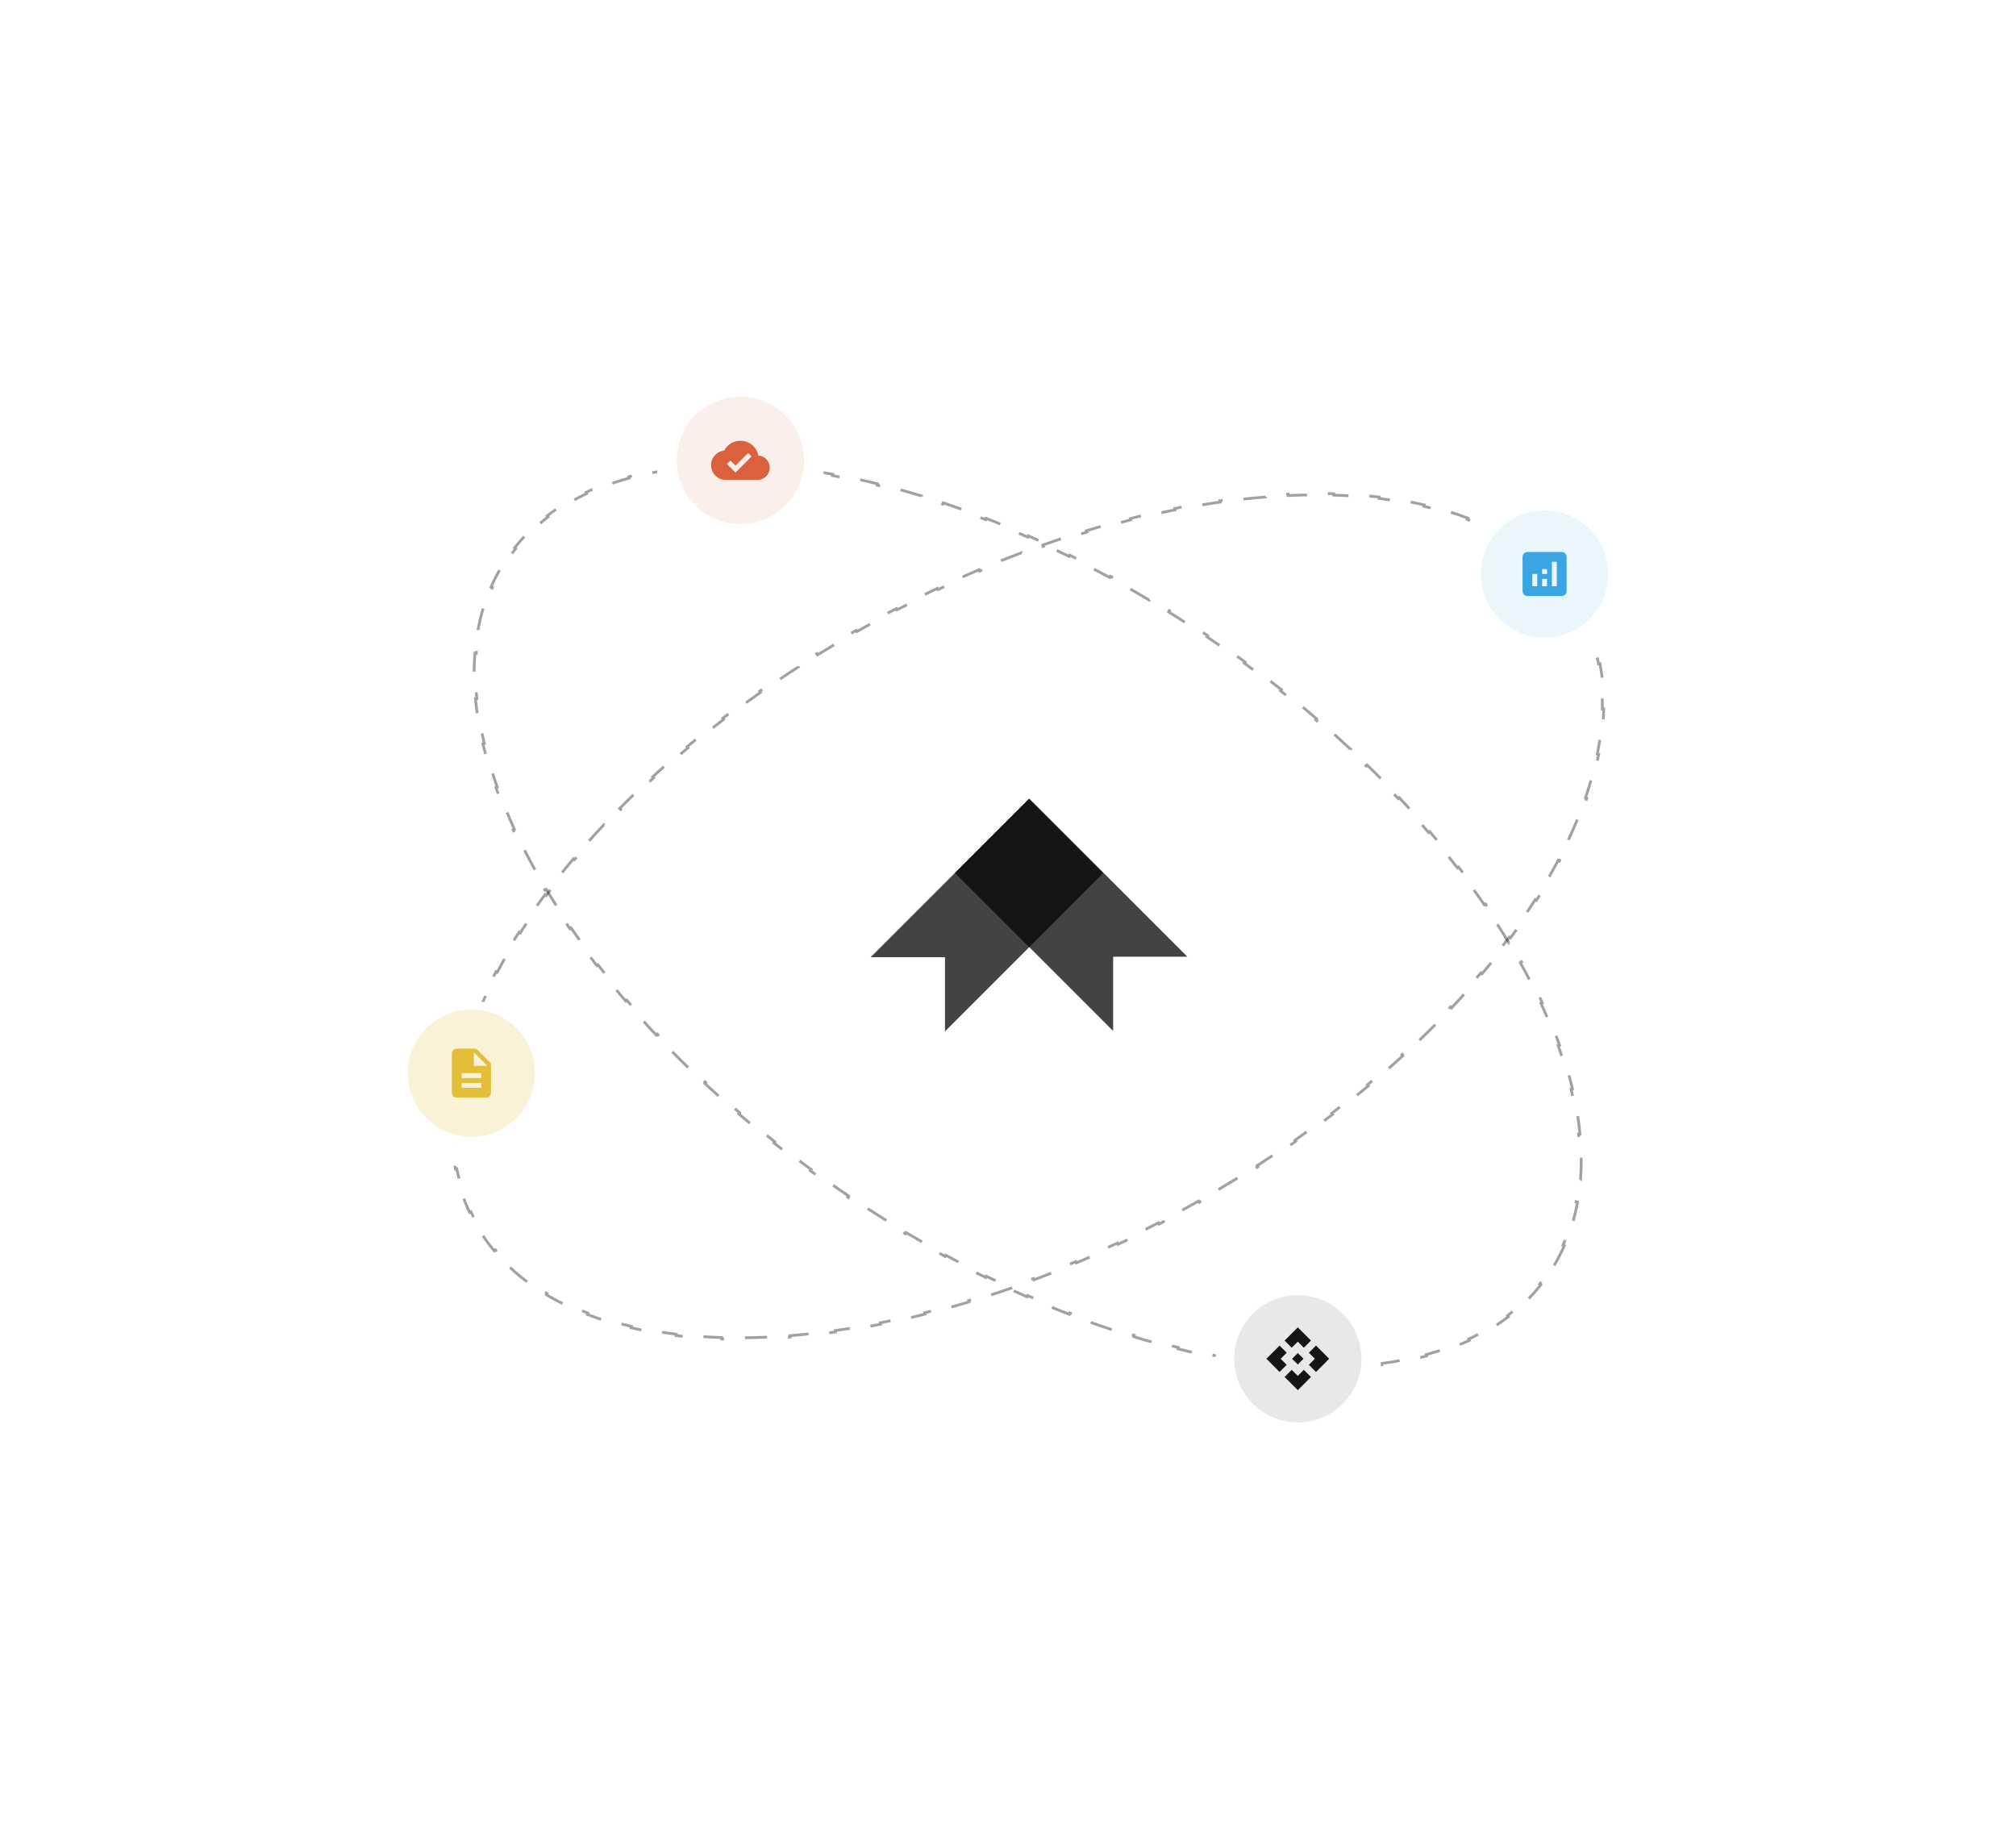 <svg width="727" height="664" viewBox="0 0 727 664" fill="none" xmlns="http://www.w3.org/2000/svg">
<path d="M562.973 209.831C564.733 211.937 566.358 214.148 567.841 216.464L567.42 216.733C568.154 217.879 568.853 219.05 569.516 220.247C570.179 221.445 570.802 222.658 571.384 223.888L571.835 223.674C573.012 226.16 574.025 228.71 574.877 231.318L574.402 231.474C575.244 234.051 575.928 236.686 576.458 239.374L576.949 239.277C577.475 241.945 577.85 244.663 578.078 247.428L577.579 247.469C577.8 250.154 577.881 252.885 577.825 255.655L578.325 255.665C578.271 258.366 578.086 261.104 577.775 263.875L577.279 263.819C576.98 266.485 576.562 269.181 576.03 271.906L576.52 272.002C576.003 274.649 575.377 277.322 574.644 280.016L574.162 279.885C573.457 282.479 572.653 285.093 571.752 287.726L572.225 287.888C571.35 290.443 570.384 293.015 569.329 295.599L568.866 295.41C567.848 297.905 566.747 300.412 565.564 302.928L566.016 303.141C564.866 305.589 563.638 308.046 562.335 310.509L561.893 310.275C560.632 312.661 559.299 315.053 557.897 317.45L558.328 317.702C556.961 320.04 555.527 322.381 554.029 324.724L553.608 324.454C552.151 326.732 550.634 329.012 549.056 331.292L549.467 331.577C547.924 333.807 546.323 336.037 544.667 338.265L544.266 337.967C542.649 340.141 540.979 342.314 539.256 344.483L539.648 344.794C537.958 346.922 536.218 349.047 534.428 351.168L534.046 350.845C532.294 352.92 530.495 354.991 528.649 357.056L529.022 357.389C527.207 359.42 525.347 361.446 523.442 363.464L523.079 363.12C521.216 365.095 519.31 367.063 517.363 369.023L517.718 369.375C515.802 371.304 513.845 373.225 511.85 375.138L511.504 374.777C509.541 376.658 507.54 378.53 505.501 380.393L505.838 380.762C503.825 382.602 501.776 384.431 499.691 386.25L499.362 385.874C497.307 387.666 495.218 389.449 493.094 391.22L493.415 391.604C491.323 393.349 489.198 395.082 487.04 396.804L486.728 396.413C484.601 398.111 482.442 399.797 480.252 401.47L480.556 401.867C478.387 403.525 476.188 405.17 473.959 406.801L473.664 406.398C471.46 408.011 469.227 409.611 466.967 411.196L467.254 411.606C465.02 413.172 462.76 414.725 460.472 416.263L460.193 415.848C457.931 417.369 455.642 418.875 453.327 420.367L453.598 420.787C451.3 422.268 448.976 423.733 446.628 425.183L446.365 424.758C444.04 426.193 441.69 427.613 439.317 429.017L439.571 429.448C437.222 430.837 434.85 432.21 432.455 433.566L432.208 433.131C431.013 433.808 429.812 434.481 428.606 435.149C427.399 435.818 426.192 436.479 424.985 437.133L425.223 437.573C422.802 438.884 420.38 440.167 417.957 441.422L417.727 440.978C415.278 442.246 412.828 443.485 410.378 444.695L410.599 445.143C408.124 446.365 405.649 447.558 403.175 448.721L402.963 448.268C400.471 449.44 397.98 450.581 395.491 451.692L395.695 452.149C393.177 453.273 390.662 454.366 388.15 455.429L387.955 454.968C385.412 456.044 382.871 457.088 380.335 458.101L380.521 458.565C377.956 459.59 375.395 460.582 372.839 461.542L372.663 461.074C370.083 462.043 367.509 462.979 364.941 463.882L365.107 464.354C362.504 465.27 359.907 466.152 357.318 467L357.163 466.525C354.535 467.386 351.916 468.212 349.306 469.004L349.451 469.482C346.803 470.285 344.165 471.052 341.538 471.783L341.404 471.301C338.744 472.042 336.095 472.745 333.459 473.412L333.582 473.897C330.902 474.575 328.236 475.214 325.584 475.816L325.474 475.328C322.78 475.939 320.101 476.511 317.439 477.044L317.537 477.534C314.816 478.078 312.112 478.581 309.428 479.043L309.343 478.55C306.614 479.02 303.904 479.447 301.215 479.831L301.286 480.326C298.539 480.719 295.815 481.068 293.115 481.372L293.059 480.875C290.306 481.185 287.578 481.448 284.878 481.666L284.918 482.164C282.15 482.387 279.411 482.561 276.701 482.687L276.678 482.187C273.909 482.316 271.171 482.393 268.467 482.42L268.472 482.92C265.691 482.947 262.946 482.921 260.24 482.841L260.254 482.341C257.479 482.259 254.744 482.12 252.052 481.925L252.016 482.423C249.237 482.221 246.503 481.959 243.818 481.637L243.877 481.14C241.116 480.808 238.407 480.413 235.752 479.953L235.667 480.446C232.916 479.969 230.224 479.424 227.593 478.811L227.707 478.324C224.997 477.692 222.354 476.987 219.781 476.209L219.636 476.687C216.964 475.88 214.366 474.993 211.847 474.028L212.026 473.561C209.434 472.568 206.926 471.491 204.508 470.331L204.292 470.782C201.778 469.576 199.359 468.28 197.04 466.894L197.297 466.465C194.918 465.043 192.646 463.527 190.487 461.915L190.188 462.316C187.965 460.657 185.859 458.897 183.877 457.036L184.219 456.672C182.221 454.797 180.35 452.819 178.611 450.739L178.228 451.059C176.468 448.953 174.843 446.742 173.36 444.426L173.781 444.157C173.047 443.011 172.348 441.84 171.685 440.643C171.022 439.445 170.399 438.232 169.817 437.002L169.365 437.216C168.189 434.73 167.176 432.18 166.324 429.571L166.799 429.416C165.957 426.839 165.273 424.204 164.742 421.516L164.252 421.612C163.726 418.945 163.351 416.227 163.123 413.462L163.622 413.421C163.4 410.735 163.319 408.005 163.376 405.235L162.876 405.224C162.93 402.524 163.114 399.786 163.425 397.015L163.922 397.071C164.221 394.405 164.638 391.708 165.171 388.984L164.68 388.888C165.198 386.241 165.824 383.568 166.556 380.874L167.039 381.005C167.744 378.411 168.548 375.796 169.449 373.164L168.976 373.002C169.851 370.447 170.817 367.875 171.872 365.29L172.335 365.479C173.353 362.985 174.454 360.478 175.637 357.961L175.185 357.749C176.335 355.301 177.563 352.844 178.866 350.381L179.308 350.615C180.569 348.229 181.902 345.837 183.304 343.44L182.873 343.188C184.24 340.85 185.674 338.509 187.172 336.166L187.593 336.436C189.049 334.158 190.567 331.878 192.145 329.598L191.734 329.313C193.277 327.083 194.877 324.853 196.534 322.625L196.935 322.923C198.552 320.749 200.222 318.576 201.944 316.407L201.553 316.096C203.243 313.968 204.983 311.843 206.773 309.722L207.155 310.045C208.907 307.97 210.706 305.899 212.552 303.834L212.179 303.5C213.994 301.469 215.854 299.444 217.758 297.426L218.122 297.769C219.985 295.795 221.891 293.827 223.838 291.867L223.483 291.515C225.399 289.586 227.356 287.664 229.351 285.752L229.697 286.113C231.66 284.232 233.661 282.359 235.7 280.497L235.363 280.128C237.376 278.288 239.425 276.459 241.51 274.64L241.839 275.016C243.893 273.223 245.983 271.441 248.106 269.67L247.786 269.286C249.878 267.541 252.003 265.808 254.161 264.086L254.472 264.477C256.6 262.779 258.759 261.093 260.949 259.42L260.645 259.022C262.814 257.365 265.013 255.72 267.242 254.089L267.537 254.492C269.741 252.879 271.973 251.279 274.234 249.693L273.947 249.284C276.18 247.718 278.441 246.165 280.729 244.627L281.008 245.042C283.27 243.521 285.559 242.015 287.874 240.523L287.603 240.103C289.901 238.622 292.225 237.157 294.573 235.707L294.836 236.132C297.161 234.696 299.511 233.276 301.884 231.873L301.63 231.442C303.979 230.053 306.351 228.68 308.746 227.323L308.993 227.759C310.188 227.082 311.389 226.409 312.595 225.741C313.802 225.072 315.009 224.411 316.216 223.757L315.978 223.317C318.398 222.006 320.821 220.723 323.244 219.468L323.474 219.912C325.923 218.644 328.373 217.405 330.823 216.195L330.602 215.747C333.076 214.525 335.551 213.332 338.026 212.169L338.238 212.622C340.73 211.45 343.221 210.309 345.71 209.197L345.506 208.741C348.024 207.617 350.539 206.524 353.051 205.461L353.246 205.922C355.789 204.846 358.33 203.802 360.866 202.789L360.68 202.325C363.245 201.3 365.806 200.308 368.362 199.348L368.538 199.816C371.117 198.847 373.692 197.911 376.259 197.008L376.093 196.536C378.697 195.62 381.294 194.738 383.883 193.89L384.038 194.365C386.666 193.504 389.285 192.678 391.895 191.886L391.75 191.408C394.398 190.605 397.036 189.838 399.663 189.107L399.797 189.588C402.457 188.848 405.106 188.144 407.742 187.478L407.619 186.993C410.299 186.315 412.965 185.676 415.617 185.074L415.727 185.562C418.421 184.951 421.1 184.379 423.762 183.846L423.664 183.356C426.385 182.812 429.088 182.309 431.773 181.847L431.858 182.34C434.587 181.87 437.297 181.443 439.986 181.058L439.915 180.563C442.662 180.171 445.386 179.822 448.086 179.518L448.142 180.015C450.895 179.705 453.623 179.441 456.323 179.224L456.283 178.726C459.051 178.503 461.79 178.329 464.5 178.203L464.523 178.703C467.292 178.574 470.03 178.497 472.734 178.47L472.729 177.97C475.509 177.943 478.254 177.969 480.961 178.049L480.946 178.549C483.722 178.631 486.457 178.77 489.149 178.965L489.185 178.467C491.964 178.668 494.698 178.931 497.383 179.253L497.324 179.75C500.085 180.081 502.794 180.477 505.449 180.937L505.534 180.444C508.285 180.921 510.977 181.466 513.608 182.079L513.494 182.566C516.204 183.198 518.847 183.903 521.42 184.681L521.565 184.202C524.237 185.01 526.835 185.897 529.354 186.862L529.175 187.329C531.767 188.322 534.274 189.399 536.693 190.559L536.909 190.108C539.423 191.314 541.842 192.61 544.161 193.996L543.904 194.425C546.283 195.846 548.554 197.363 550.714 198.975L551.013 198.574C553.236 200.233 555.342 201.993 557.324 203.853L556.982 204.218C558.98 206.093 560.851 208.071 562.59 210.151L562.973 209.831Z" stroke="#141515" stroke-opacity="0.4" stroke-dasharray="8 8"/>
<path d="M564.109 449.232C563.004 451.744 561.745 454.181 560.329 456.539L559.9 456.282C559.2 457.448 558.46 458.594 557.682 459.72C556.904 460.846 556.093 461.943 555.25 463.01L555.643 463.32C553.938 465.479 552.103 467.518 550.144 469.441L549.794 469.084C547.859 470.983 545.802 472.766 543.629 474.435L543.934 474.832C541.778 476.488 539.509 478.031 537.133 479.463L536.874 479.035C534.567 480.426 532.156 481.711 529.649 482.891L529.862 483.344C527.418 484.494 524.883 485.545 522.263 486.497L522.092 486.027C519.571 486.943 516.969 487.767 514.292 488.5L514.424 488.982C511.822 489.695 509.15 490.321 506.411 490.861L506.314 490.37C503.676 490.891 500.977 491.332 498.218 491.694L498.283 492.189C495.605 492.541 492.872 492.817 490.087 493.02L490.051 492.521C487.364 492.717 484.629 492.844 481.849 492.902L481.859 493.402C479.155 493.458 476.409 493.449 473.623 493.376L473.636 492.876C470.938 492.805 468.203 492.674 465.433 492.482L465.398 492.981C462.697 492.793 459.963 492.549 457.198 492.247L457.252 491.75C454.565 491.457 451.848 491.11 449.104 490.709L449.032 491.204C446.348 490.812 443.639 490.368 440.907 489.874L440.996 489.382C438.33 488.899 435.642 488.368 432.933 487.788L432.828 488.277C430.171 487.708 427.494 487.093 424.8 486.431L424.919 485.945C422.282 485.298 419.627 484.605 416.957 483.869L416.824 484.351C414.198 483.626 411.558 482.859 408.904 482.049L409.05 481.571C406.453 480.779 403.844 479.946 401.223 479.072L401.065 479.546C398.485 478.686 395.895 477.787 393.295 476.848L393.465 476.378C390.908 475.454 388.341 474.493 385.767 473.494L385.586 473.96C383.044 472.973 380.495 471.95 377.939 470.89L378.13 470.428C375.611 469.383 373.086 468.303 370.557 467.187L370.355 467.644C367.862 466.545 365.365 465.411 362.865 464.243L363.076 463.79C360.61 462.638 358.141 461.452 355.669 460.234L355.448 460.682C352.999 459.475 350.549 458.235 348.097 456.963L348.328 456.519C345.904 455.261 343.479 453.971 341.054 452.65L340.815 453.089C338.419 451.784 336.024 450.448 333.63 449.081L333.878 448.647C331.511 447.296 329.144 445.914 326.78 444.503L326.524 444.932C324.176 443.531 321.831 442.1 319.489 440.64L319.753 440.215C317.434 438.77 315.119 437.295 312.807 435.792L312.534 436.211C310.246 434.724 307.962 433.208 305.683 431.665L305.963 431.251C304.826 430.48 303.69 429.703 302.555 428.919C301.421 428.135 300.292 427.347 299.17 426.556L298.881 426.965C296.632 425.378 294.406 423.778 292.206 422.164L292.501 421.761C290.278 420.13 288.08 418.485 285.907 416.827L285.604 417.225C283.41 415.55 281.242 413.863 279.101 412.162L279.412 411.771C277.256 410.059 275.127 408.334 273.026 406.597L272.707 406.983C270.582 405.227 268.485 403.458 266.417 401.68L266.744 401.3C264.65 399.5 262.586 397.687 260.552 395.865L260.219 396.237C258.162 394.394 256.135 392.54 254.14 390.677L254.482 390.311C252.468 388.43 250.486 386.54 248.536 384.64L248.187 384.999C246.21 383.073 244.266 381.138 242.356 379.195L242.713 378.845C240.774 376.873 238.871 374.893 237.003 372.907L236.638 373.249C234.743 371.233 232.884 369.21 231.062 367.181L231.434 366.847C229.589 364.793 227.783 362.732 226.015 360.667L225.635 360.992C223.838 358.892 222.08 356.787 220.363 354.678L220.751 354.363C219.007 352.22 217.305 350.074 215.645 347.926L215.25 348.231C213.554 346.035 211.902 343.837 210.296 341.637L210.7 341.342C209.067 339.105 207.481 336.867 205.942 334.629L205.53 334.912C203.958 332.625 202.436 330.339 200.964 328.055L201.385 327.784C199.884 325.455 198.437 323.129 197.042 320.806L196.614 321.063C195.185 318.682 193.812 316.305 192.496 313.933L192.933 313.691C191.588 311.266 190.303 308.848 189.078 306.438L188.632 306.664C187.373 304.185 186.177 301.714 185.047 299.253L185.501 299.044C184.342 296.521 183.251 294.009 182.231 291.51L181.768 291.7C180.715 289.12 179.735 286.554 178.832 284.005L179.303 283.838C178.374 281.216 177.525 278.613 176.758 276.031L176.279 276.173C175.484 273.497 174.776 270.843 174.158 268.213L174.644 268.099C174.007 265.391 173.465 262.709 173.019 260.058L172.526 260.141C172.063 257.388 171.703 254.667 171.449 251.981L171.947 251.934C171.686 249.171 171.537 246.446 171.502 243.764L171.002 243.77C170.966 240.982 171.052 238.24 171.264 235.547L171.763 235.586C171.98 232.823 172.33 230.114 172.815 227.464L172.323 227.374C172.822 224.645 173.463 221.976 174.25 219.374L174.728 219.519C175.521 216.896 176.462 214.341 177.554 211.86L177.096 211.658C178.202 209.146 179.461 206.709 180.877 204.351L181.306 204.608C182.006 203.442 182.745 202.296 183.523 201.17C184.301 200.044 185.112 198.947 185.955 197.88L185.563 197.57C187.267 195.411 189.102 193.371 191.061 191.449L191.411 191.806C193.346 189.907 195.403 188.124 197.576 186.455L197.272 186.058C199.428 184.402 201.697 182.859 204.073 181.427L204.331 181.855C206.639 180.464 209.049 179.179 211.556 177.999L211.343 177.546C213.788 176.396 216.322 175.345 218.943 174.393L219.114 174.862C221.635 173.947 224.236 173.122 226.914 172.39L226.782 171.907C229.383 171.195 232.056 170.569 234.795 170.029L234.892 170.519C237.529 169.999 240.229 169.558 242.988 169.196L242.923 168.701C245.601 168.349 248.334 168.073 251.118 167.87L251.154 168.368C253.841 168.173 256.577 168.046 259.357 167.988L259.347 167.488C262.051 167.432 264.797 167.441 267.583 167.514L267.569 168.014C270.267 168.085 273.003 168.216 275.773 168.408L275.807 167.909C278.509 168.096 281.243 168.341 284.008 168.642L283.953 169.139C286.641 169.433 289.358 169.78 292.101 170.181L292.174 169.686C294.857 170.078 297.566 170.522 300.298 171.016L300.209 171.508C302.875 171.991 305.564 172.522 308.272 173.102L308.377 172.613C311.034 173.182 313.711 173.797 316.406 174.459L316.286 174.945C318.924 175.592 321.578 176.285 324.248 177.021L324.381 176.539C327.007 177.263 329.648 178.031 332.302 178.84L332.156 179.319C334.752 180.111 337.362 180.944 339.982 181.818L340.141 181.344C342.72 182.204 345.31 183.103 347.91 184.042L347.74 184.512C350.298 185.435 352.864 186.397 355.438 187.396L355.619 186.93C358.161 187.916 360.711 188.94 363.267 190L363.075 190.462C365.594 191.507 368.119 192.587 370.649 193.703L370.851 193.246C373.343 194.345 375.84 195.479 378.341 196.647L378.129 197.1C380.595 198.252 383.065 199.438 385.536 200.656L385.758 200.208C388.206 201.415 390.657 202.655 393.108 203.927L392.878 204.371C395.302 205.629 397.727 206.918 400.152 208.24L400.391 207.801C402.786 209.106 405.181 210.442 407.576 211.808L407.328 212.243C409.695 213.594 412.061 214.976 414.425 216.387L414.682 215.958C417.029 217.359 419.374 218.79 421.717 220.25L421.452 220.674C423.771 222.12 426.087 223.595 428.399 225.098L428.671 224.679C430.959 226.166 433.243 227.682 435.523 229.225L435.242 229.639C436.379 230.41 437.515 231.187 438.65 231.971C439.785 232.755 440.913 233.543 442.036 234.334L442.324 233.925C444.574 235.511 446.799 237.112 449 238.726L448.704 239.129C450.928 240.76 453.126 242.405 455.298 244.063L455.601 243.665C457.796 245.34 459.963 247.027 462.104 248.728L461.793 249.119C463.95 250.831 466.079 252.556 468.18 254.293L468.498 253.907C470.623 255.663 472.72 257.431 474.788 259.21L474.462 259.589C476.555 261.39 478.619 263.203 480.653 265.025L480.987 264.653C483.044 266.496 485.07 268.35 487.065 270.213L486.724 270.578C488.738 272.459 490.72 274.35 492.67 276.249L493.019 275.891C494.996 277.817 496.939 279.752 498.849 281.695L498.493 282.045C500.431 284.017 502.335 285.997 504.203 287.983L504.567 287.641C506.462 289.657 508.321 291.68 510.143 293.708L509.771 294.042C511.616 296.097 513.423 298.158 515.191 300.223L515.571 299.898C517.368 301.998 519.125 304.103 520.842 306.211L520.454 306.527C522.199 308.669 523.901 310.816 525.56 312.964L525.956 312.659C527.652 314.855 529.303 317.053 530.909 319.253L530.505 319.548C532.139 321.785 533.725 324.023 535.263 326.261L535.675 325.978C537.247 328.264 538.77 330.551 540.241 332.835L539.821 333.106C541.321 335.435 542.769 337.761 544.163 340.084L544.592 339.827C546.021 342.208 547.394 344.585 548.709 346.957L548.272 347.199C549.617 349.624 550.903 352.042 552.127 354.452L552.573 354.226C553.833 356.705 555.028 359.176 556.159 361.637L555.705 361.846C556.864 364.369 557.954 366.881 558.974 369.379L559.437 369.19C560.491 371.77 561.47 374.336 562.374 376.885L561.902 377.052C562.832 379.673 563.68 382.277 564.447 384.859L564.927 384.717C565.722 387.393 566.429 390.047 567.048 392.677L566.561 392.791C567.198 395.499 567.741 398.181 568.187 400.832L568.68 400.749C569.143 403.502 569.502 406.223 569.756 408.909L569.258 408.956C569.52 411.719 569.669 414.444 569.704 417.126L570.204 417.12C570.24 419.908 570.153 422.65 569.941 425.343L569.443 425.304C569.226 428.067 568.876 430.776 568.391 433.426L568.883 433.516C568.384 436.245 567.742 438.913 566.956 441.516L566.477 441.371C565.684 443.994 564.744 446.549 563.652 449.03L564.109 449.232Z" stroke="#141515" stroke-opacity="0.4" stroke-dasharray="8 8"/>
<path opacity="0.8" d="M340.775 345.175V371.95L397.788 314.936L371.013 288.162L314 345.175H340.775Z" fill="#141515"/>
<path opacity="0.8" d="M401.414 345.013H428.189L371.174 288L344.399 314.775L401.414 371.788V345.013Z" fill="#141515"/>
<path d="M371.095 288.157L344.44 314.812L371.095 341.466L397.749 314.812L371.095 288.157Z" fill="#141515"/>
<g filter="url(#filter0_d_551_468)">
<circle cx="557" cy="207" r="30" fill="white"/>
</g>
<circle cx="557" cy="207" r="22.941" fill="#39A6E3" fill-opacity="0.1"/>
<g clip-path="url(#clip0_551_468)">
<path d="M563.177 199.059H550.824C549.853 199.059 549.059 199.853 549.059 200.823V213.176C549.059 214.147 549.853 214.941 550.824 214.941H563.177C564.147 214.941 564.941 214.147 564.941 213.176V200.823C564.941 199.853 564.147 199.059 563.177 199.059ZM554.353 211.412H552.588V207H554.353V211.412ZM557.883 211.412H556.118V208.764H557.883V211.412ZM557.883 207H556.118V205.235H557.883V207ZM561.412 211.412H559.647V202.588H561.412V211.412Z" fill="#39A6E3"/>
</g>
<g filter="url(#filter1_d_551_468)">
<circle cx="267" cy="166" r="30" fill="white"/>
</g>
<circle cx="267" cy="166" r="22.941" fill="#DA603E" fill-opacity="0.1"/>
<g clip-path="url(#clip1_551_468)">
<path d="M273.486 164.27C272.886 161.226 270.212 158.941 267 158.941C264.45 158.941 262.236 160.388 261.133 162.505C258.477 162.788 256.412 165.038 256.412 167.764C256.412 170.685 258.786 173.058 261.706 173.058H273.177C275.612 173.058 277.589 171.082 277.589 168.647C277.589 166.317 275.78 164.429 273.486 164.27ZM265.236 170.411L262.147 167.323L263.392 166.079L265.236 167.914L269.806 163.352L271.05 164.597L265.236 170.411Z" fill="#DA603E"/>
</g>
<g filter="url(#filter2_d_551_468)">
<circle cx="170" cy="387" r="30" fill="white"/>
</g>
<circle cx="170" cy="387" r="22.941" fill="#E3BE39" fill-opacity="0.2"/>
<g clip-path="url(#clip2_551_468)">
<path d="M171.765 378.176H164.706C163.736 378.176 162.95 378.97 162.95 379.941L162.941 394.059C162.941 395.029 163.727 395.823 164.697 395.823H175.294C176.265 395.823 177.059 395.029 177.059 394.059V383.47L171.765 378.176ZM173.53 392.294H166.471V390.529H173.53V392.294ZM173.53 388.765H166.471V387H173.53V388.765ZM170.883 384.353V379.5L175.736 384.353H170.883Z" fill="#E3BE39"/>
</g>
<g filter="url(#filter3_d_551_468)">
<circle cx="468" cy="490" r="30" fill="white"/>
</g>
<circle cx="468" cy="490" r="22.941" fill="#141515" fill-opacity="0.1"/>
<g clip-path="url(#clip3_551_468)">
<path d="M470.058 490L467.999 492.059L465.94 490L467.999 487.941L470.058 490ZM467.999 483.824L470.182 486.006L472.755 483.432L467.999 478.677L463.243 483.432L465.817 486.006L467.999 483.824ZM461.823 490L464.005 487.818L461.432 485.244L456.676 490L461.432 494.756L464.005 492.182L461.823 490ZM474.176 490L471.993 492.182L474.567 494.756L479.323 490L474.567 485.244L471.993 487.818L474.176 490ZM467.999 496.177L465.817 493.994L463.243 496.568L467.999 501.324L472.755 496.568L470.182 493.994L467.999 496.177Z" fill="#141515"/>
</g>
<defs>
<filter id="filter0_d_551_468" x="387" y="41" width="340" height="340" filterUnits="userSpaceOnUse" color-interpolation-filters="sRGB">
<feFlood flood-opacity="0" result="BackgroundImageFix"/>
<feColorMatrix in="SourceAlpha" type="matrix" values="0 0 0 0 0 0 0 0 0 0 0 0 0 0 0 0 0 0 127 0" result="hardAlpha"/>
<feMorphology radius="40" operator="dilate" in="SourceAlpha" result="effect1_dropShadow_551_468"/>
<feOffset dy="4"/>
<feGaussianBlur stdDeviation="50"/>
<feComposite in2="hardAlpha" operator="out"/>
<feColorMatrix type="matrix" values="0 0 0 0 0 0 0 0 0 0 0 0 0 0 0 0 0 0 0.05 0"/>
<feBlend mode="normal" in2="BackgroundImageFix" result="effect1_dropShadow_551_468"/>
<feBlend mode="normal" in="SourceGraphic" in2="effect1_dropShadow_551_468" result="shape"/>
</filter>
<filter id="filter1_d_551_468" x="97" y="0" width="340" height="340" filterUnits="userSpaceOnUse" color-interpolation-filters="sRGB">
<feFlood flood-opacity="0" result="BackgroundImageFix"/>
<feColorMatrix in="SourceAlpha" type="matrix" values="0 0 0 0 0 0 0 0 0 0 0 0 0 0 0 0 0 0 127 0" result="hardAlpha"/>
<feMorphology radius="40" operator="dilate" in="SourceAlpha" result="effect1_dropShadow_551_468"/>
<feOffset dy="4"/>
<feGaussianBlur stdDeviation="50"/>
<feComposite in2="hardAlpha" operator="out"/>
<feColorMatrix type="matrix" values="0 0 0 0 0 0 0 0 0 0 0 0 0 0 0 0 0 0 0.05 0"/>
<feBlend mode="normal" in2="BackgroundImageFix" result="effect1_dropShadow_551_468"/>
<feBlend mode="normal" in="SourceGraphic" in2="effect1_dropShadow_551_468" result="shape"/>
</filter>
<filter id="filter2_d_551_468" x="0" y="221" width="340" height="340" filterUnits="userSpaceOnUse" color-interpolation-filters="sRGB">
<feFlood flood-opacity="0" result="BackgroundImageFix"/>
<feColorMatrix in="SourceAlpha" type="matrix" values="0 0 0 0 0 0 0 0 0 0 0 0 0 0 0 0 0 0 127 0" result="hardAlpha"/>
<feMorphology radius="40" operator="dilate" in="SourceAlpha" result="effect1_dropShadow_551_468"/>
<feOffset dy="4"/>
<feGaussianBlur stdDeviation="50"/>
<feComposite in2="hardAlpha" operator="out"/>
<feColorMatrix type="matrix" values="0 0 0 0 0 0 0 0 0 0 0 0 0 0 0 0 0 0 0.05 0"/>
<feBlend mode="normal" in2="BackgroundImageFix" result="effect1_dropShadow_551_468"/>
<feBlend mode="normal" in="SourceGraphic" in2="effect1_dropShadow_551_468" result="shape"/>
</filter>
<filter id="filter3_d_551_468" x="298" y="324" width="340" height="340" filterUnits="userSpaceOnUse" color-interpolation-filters="sRGB">
<feFlood flood-opacity="0" result="BackgroundImageFix"/>
<feColorMatrix in="SourceAlpha" type="matrix" values="0 0 0 0 0 0 0 0 0 0 0 0 0 0 0 0 0 0 127 0" result="hardAlpha"/>
<feMorphology radius="40" operator="dilate" in="SourceAlpha" result="effect1_dropShadow_551_468"/>
<feOffset dy="4"/>
<feGaussianBlur stdDeviation="50"/>
<feComposite in2="hardAlpha" operator="out"/>
<feColorMatrix type="matrix" values="0 0 0 0 0 0 0 0 0 0 0 0 0 0 0 0 0 0 0.05 0"/>
<feBlend mode="normal" in2="BackgroundImageFix" result="effect1_dropShadow_551_468"/>
<feBlend mode="normal" in="SourceGraphic" in2="effect1_dropShadow_551_468" result="shape"/>
</filter>
<clipPath id="clip0_551_468">
<rect width="21.177" height="21.177" fill="white" transform="translate(546.412 196.412)"/>
</clipPath>
<clipPath id="clip1_551_468">
<rect width="21.177" height="21.177" fill="white" transform="translate(256.412 155.411)"/>
</clipPath>
<clipPath id="clip2_551_468">
<rect width="21.177" height="21.177" fill="white" transform="translate(159.412 376.412)"/>
</clipPath>
<clipPath id="clip3_551_468">
<rect width="24.706" height="24.706" fill="white" transform="translate(455.646 477.647)"/>
</clipPath>
</defs>
</svg>
